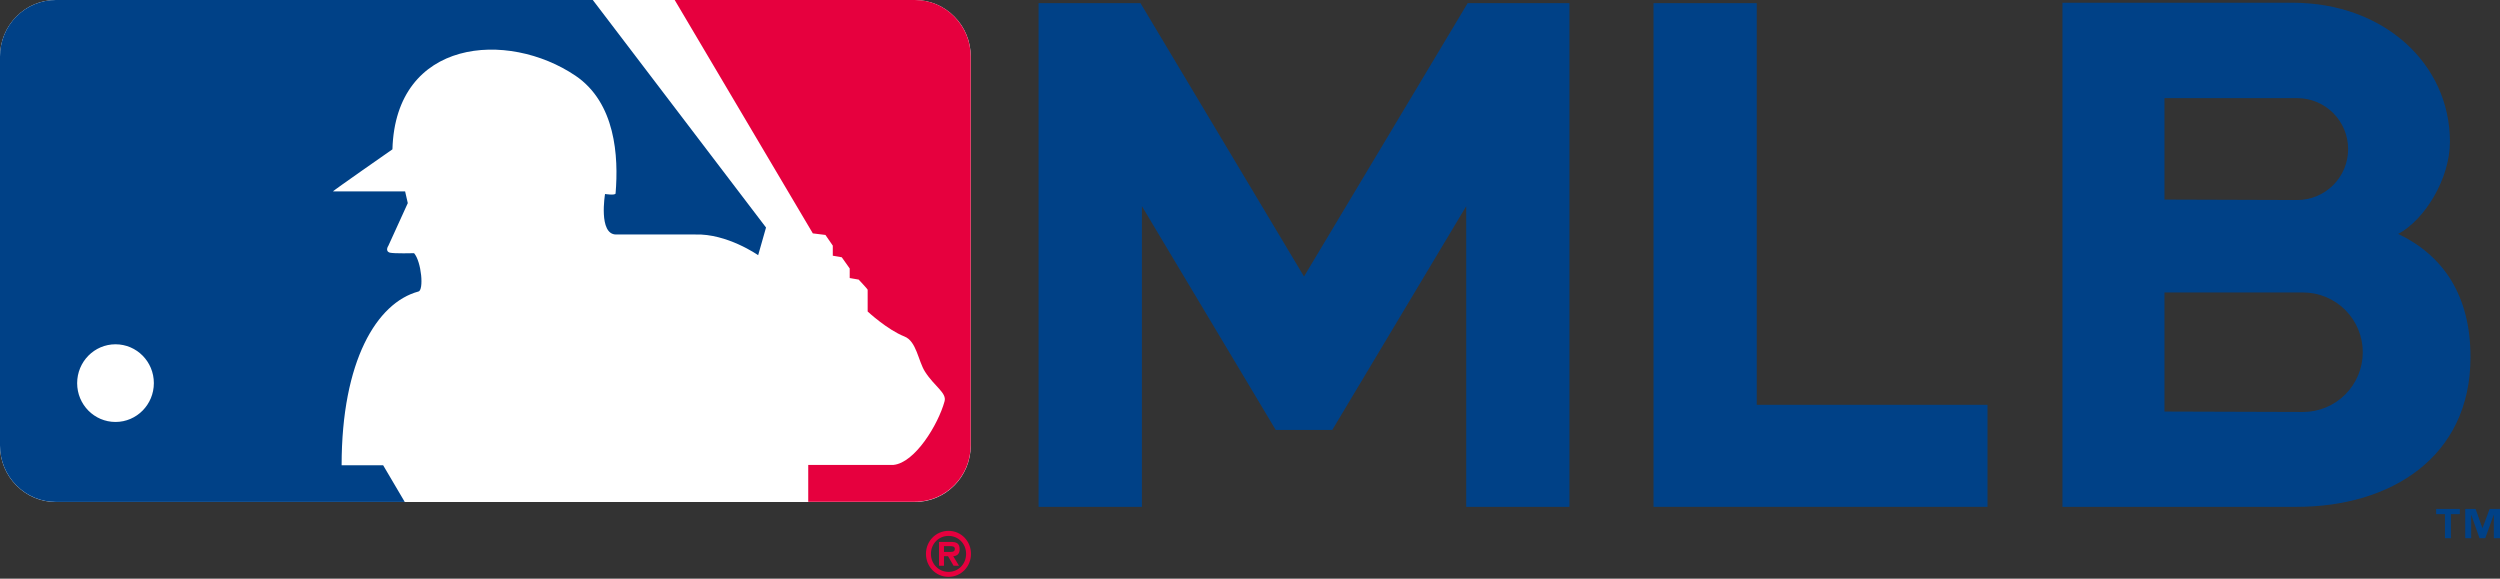 <svg viewBox="0 0 337 78" fill="none" xmlns="http://www.w3.org/2000/svg">
<rect x="0" y="0" width="337" height="78" fill="#333333" stroke="none"/>
<path d="M128.64 2.23C127.22 0.79 125.33 0 123.32 0H7.53C5.52 0 3.63 0.79 2.21 2.23C0.78 3.67 0 5.59 0 7.63V60.05C0 62.09 0.78 64 2.21 65.44C3.63 66.88 5.52 67.67 7.54 67.67H123.33C127.48 67.67 130.86 64.25 130.86 60.05V7.63C130.86 5.59 130.08 3.68 128.65 2.24" fill="white"></path>
<path d="M128.64 2.23C127.22 0.79 125.33 0 123.32 0H90.95L109.57 31.46L111.27 31.67L112.26 33.11V34.47L113.47 34.68L114.54 36.19V37.48L115.75 37.69C115.75 37.69 116.96 38.98 116.96 39.05C116.96 38.98 116.96 41.99 116.96 41.99C116.96 41.99 119.58 44.43 121.92 45.36C123.55 46 123.77 48.66 124.69 50.1C125.97 52.11 127.67 52.97 127.32 54.12C126.47 57.21 123.35 62.38 120.44 62.67C120.44 62.67 113.2 62.67 108.95 62.67V67.64H123.32C127.47 67.64 130.85 64.22 130.85 60.02V7.63C130.85 5.59 130.07 3.68 128.64 2.24" fill="#E6003E"></path>
<path d="M15.57 56.88C12.71 56.88 10.4 54.54 10.4 51.65C10.4 48.76 12.71 46.41 15.57 46.41C18.43 46.41 20.74 48.75 20.74 51.64C20.74 54.53 18.43 56.88 15.57 56.88ZM79.91 0H7.53C5.52 0 3.63 0.79 2.2 2.23C0.78 3.67 0 5.59 0 7.62V60.04C0 62.08 0.78 63.99 2.21 65.43C3.63 66.87 5.52 67.66 7.54 67.66H54.56C53.38 65.67 52.06 63.41 51.65 62.72H46.05C46.05 48.65 50.79 40.82 56.39 39.3C57.17 39.16 56.81 35.28 55.82 34.13C55.82 34.13 53.13 34.2 52.56 34.06C51.85 33.85 52.35 33.13 52.35 33.13L54.97 27.38L54.61 25.8H44.89C44.75 25.8 52.9 20.13 52.9 20.13C53.32 5.19 68.43 4.03 77.58 10.21C82.97 13.87 83.4 21.05 82.98 26.08C82.91 26.37 81.56 26.15 81.56 26.15C81.56 26.15 80.64 31.61 83.05 31.61H93.69C98.02 31.46 102.2 34.4 102.2 34.4L103.26 30.67L79.91 0Z" fill="#004187"></path>
<path d="M127.25 74.4V73.62H127.98C128.29 73.62 128.71 73.62 128.71 73.97C128.71 74.32 128.5 74.4 128.14 74.4H127.25ZM128.5 74.98C129.06 74.94 129.36 74.62 129.36 74.03C129.36 73.18 128.86 73.05 128.13 73.05H126.58V76.26H127.25V74.98H127.8L128.54 76.26H129.27L128.5 74.98ZM127.86 77.76C129.55 77.76 130.89 76.39 130.89 74.66C130.89 72.93 129.55 71.56 127.86 71.56C126.17 71.56 124.82 72.93 124.82 74.66C124.82 76.39 126.16 77.76 127.86 77.76ZM127.86 72.24C129.17 72.24 130.23 73.27 130.23 74.66C130.23 76.05 129.17 77.09 127.86 77.09C126.55 77.09 125.49 76.04 125.49 74.66C125.49 73.28 126.55 72.24 127.86 72.24Z" fill="#E6003E"></path>
<path d="M331.571 69.301H330.384V72.55H329.583V69.301H328.396V68.604H331.585V69.301H331.571ZM336.97 72.55H336.169V69.405H336.154L335.012 72.55H334.241L333.128 69.405H333.113V72.55H332.312V68.604H333.707L334.627 71.185H334.641L335.606 68.604H337V72.55H336.97Z" fill="#004187"></path>
<path d="M323.278 31.533C326.853 29.619 330.25 24.116 330.25 19.087C330.25 8.703 321.454 0.366 309.008 0.366H278.019V68.322H309.616C322.151 68.322 333.024 61.721 333.024 48.133C333.024 39.944 329.464 34.5 323.278 31.533ZM291.77 26.905V13.228H309.66C311.482 13.228 313.229 13.951 314.517 15.239C315.805 16.527 316.529 18.274 316.529 20.096C316.529 21.918 315.805 23.664 314.517 24.953C313.229 26.241 311.482 26.964 309.66 26.964L291.77 26.905ZM291.77 55.476V39.425H310.447C312.583 39.425 314.632 40.274 316.142 41.784C317.653 43.295 318.502 45.344 318.502 47.48C318.502 49.616 317.653 51.665 316.142 53.176C314.632 54.686 312.583 55.535 310.447 55.535L291.77 55.476Z" fill="#004187"></path>
<path d="M197.839 0.425L175.78 37.274L153.737 0.425H140V68.322H153.929V27.795L171.968 57.953H179.593L197.646 27.795V68.322H211.561V0.425H197.839Z" fill="#004187"></path>
<path d="M236.809 0.425H222.894V68.322H267.916V54.57H236.809V0.425Z" fill="#004187"></path>
</svg>
